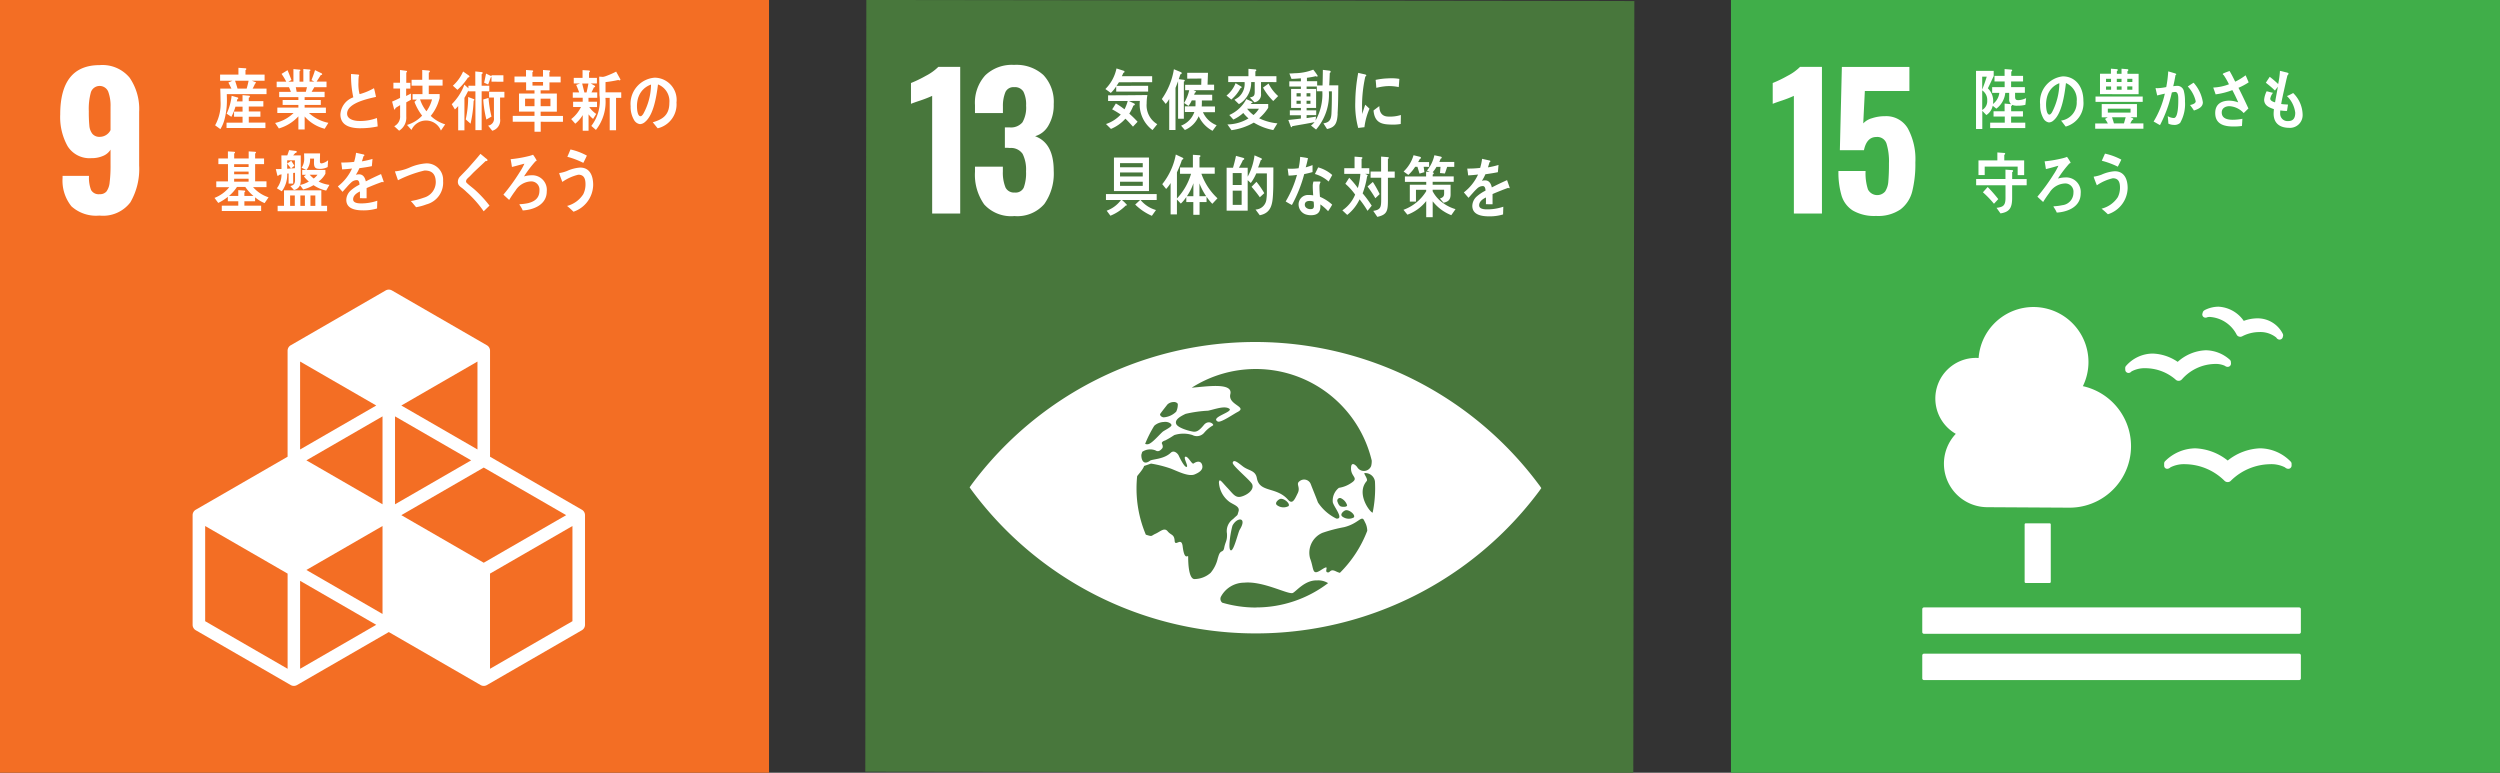 <svg xmlns="http://www.w3.org/2000/svg" width="220" height="67.999"><rect width="100%" height="100%" fill="#333333" stroke="none"/><g data-name="Group 43887"><path data-name="Rectangle 7445" fill="#f36e24" d="M0 0h67.675v67.999H0z"/><path data-name="Path 345949" d="M6.279 18.147a3.6 3.6 0 01-.773-2.477v-.192h2.326a2.993 2.993 0 00.183 1.242.759.759 0 00.756.368.734.734 0 00.6-.241 1.609 1.609 0 00.277-.788 11.819 11.819 0 00.08-1.585v-1.306a1.387 1.387 0 01-.653.55 2.506 2.506 0 01-1.035.2 2.276 2.276 0 01-2.088-1.05 5.244 5.244 0 01-.653-2.788q0-4.35 3.473-4.35a3.108 3.108 0 012.629 1.1 4.863 4.863 0 01.844 3.027v4.7a5.829 5.829 0 01-.773 3.249 3.014 3.014 0 01-2.717 1.164 3.236 3.236 0 01-2.476-.82m3.449-6.7V9.395a3.541 3.541 0 00-.208-1.339.816.816 0 00-1.514.039 5.473 5.473 0 00-.191 1.7 12.526 12.526 0 00.048 1.267 1.355 1.355 0 00.262.709.8.8 0 00.662.271 1.059 1.059 0 00.939-.589" fill="#fff"/><path data-name="Path 345950" d="M51.204 44.856l-8.081-4.664v-9.331a.548.548 0 00-.277-.477l-8.354-4.824a.555.555 0 00-.553 0l-8.355 4.824a.55.55 0 00-.276.477v9.331l-8.081 4.664a.551.551 0 00-.277.477v9.651a.551.551 0 00.277.477l8.357 4.825a.556.556 0 00.55 0l8.081-4.665 8.081 4.665a.561.561 0 00.276.073.551.551 0 00.274-.073l8.358-4.825a.551.551 0 00.277-.477v-9.651a.551.551 0 00-.277-.477m-17.542 9.173l-6.7-3.872 6.7-3.868zm7.8-13.519l-6.7 3.868V36.64zm-7.8 3.868l-6.7-3.868 6.7-3.87zm1.655.956l7.252-4.188 7.255 4.187-7.255 4.188zm6.7-5.781l-6.7-3.868 6.7-3.87zm-8.908-3.868l-6.7 3.87v-7.74zm-7.8 23.168l-7.255-4.188v-8.376l7.255 4.188zm1.1 0v-7.74l6.7 3.87zm23.966-4.188l-7.255 4.188v-8.376l7.255-4.188z" fill="#fff"/><path data-name="Path 345951" d="M19.959 8.281c0 .153.009.3.009.453a6.593 6.593 0 01-.223 1.818 2.941 2.941 0 01-.353.811l-.462-.335a3.9 3.9 0 00.477-2.153c0-.358-.01-.723-.024-1.08h.982c-.089-.176-.173-.358-.268-.529l.364-.164h-1.093v-.535h1.614v-.6l.6.041c.044 0 .094 0 .094.07a.112.112 0 01-.074.089v.4h1.683v.535h-1.132l.323.123a.067.067 0 01.05.059c0 .035-.041.052-.065.058-.076.155-.144.306-.229.453h1.223v.486zm-.024 2.984v-.469h1.411v-.521h-.75v-.453h.75v-.435h-.627a4.36 4.36 0 01-.362.892l-.412-.276a4.9 4.9 0 00.438-1.573l.526.149a.065.065 0 01.059.064c0 .047-.039.065-.073.07l-.061.211h.508v-.552l.6.052c.032 0 .05.042.05.073 0 .057-.065.092-.1.1v.3h1.283v.48h-1.283v.433h1.024v.465h-1.024v.511h1.465v.482zm.749-4.162c.071.194.174.535.229.733a.2.2 0 01-.253-.041h1.048c.065-.229.124-.459.168-.693z" fill="#fff"/><path data-name="Path 345952" d="M28.574 11.331a3.491 3.491 0 01-1.764-1.08v1.144h-.552v-1.156a3.75 3.75 0 01-1.718 1.065l-.329-.483a3.409 3.409 0 001.624-.876h-1.43v-.477h1.853v-.232h-1.386V8.8h1.386v-.253h-1.689v-.465h1.029c-.053-.133-.1-.273-.168-.406h-1.083v-.488h.844a5.063 5.063 0 00-.417-.685l.53-.326c.121.285.235.574.344.865l-.279.145h.452V6.078l.556.052a.053.053 0 01.056.059c0 .041-.045.074-.074.086v.912h.336V6.072l.567.047a.061.061 0 01.056.064c0 .041-.052.07-.076.08v.918h.417l-.248-.133c.109-.289.224-.576.309-.877l.567.274a.1.1 0 01.064.085c0 .065-.085.071-.12.071-.123.2-.247.389-.371.58h.874v.494H27.66c-.079.139-.158.273-.238.406h1.143v.465h-1.758v.253h1.424v.436h-1.424v.232h1.871v.477h-1.49a3.562 3.562 0 001.709.864zM26.03 7.675l.076.406h.808c.035-.133.065-.273.1-.406z" fill="#fff"/><path data-name="Path 345953" d="M31.764 11.287c-.7 0-1.808-.111-1.808-1.221a1.692 1.692 0 011.135-1.5 9.047 9.047 0 01-.2-2.055l.444.035a2.173 2.173 0 01.218.024c.024 0 .053.017.053.052a.117.117 0 01-.033.064 3.947 3.947 0 00-.029.533 3.563 3.563 0 00.091 1.039.067.067 0 00.046.018 5.365 5.365 0 001.229-.517c.073.25.121.511.179.767-.608.144-2.544.517-2.544 1.473 0 .541.721.646 1.058.646a4.155 4.155 0 001.565-.261c.029.242.053.491.068.742a7.066 7.066 0 01-1.476.158" fill="#fff"/><path data-name="Path 345954" d="M35.752 9.005v1.247a1.344 1.344 0 01-.63 1.25l-.429-.394a.956.956 0 00.517-.93v-.929c-.138.094-.282.168-.415.268 0 .045-.023.121-.073.121-.029 0-.039-.029-.05-.058l-.167-.639c.236-.1.474-.209.7-.324v-.824h-.586v-.511h.582V6.159l.567.076a.061.061 0 01.054.052.148.148 0 01-.07.1v.9h.359v.511h-.37v.65l.42-.215v.547c-.138.08-.276.148-.414.23m3.052 2.48a1.407 1.407 0 00-2.589-.055l-.393-.441a2.968 2.968 0 001.33-.818 4.633 4.633 0 01-.674-1.212l.215-.2h-.38v-.483h.87v-.742h-.958v-.518h.937v-.862l.592.052a.078.078 0 01.077.088c0 .047-.064.082-.092.092v.621h1.214v.523h-1.217v.742h.958v.35c0 .017-.064.215-.074.248a3.792 3.792 0 01-.711 1.323 3.185 3.185 0 001.271.744zm-1.833-2.741a3.369 3.369 0 00.562 1.044 3.181 3.181 0 00.491-1.044z" fill="#fff"/><path data-name="Path 345955" d="M42.385 8.031v3.423h-.548V8.036h-.617v-.074c-.114.22-.221.441-.35.648v2.862h-.55V9.33a2.669 2.669 0 01-.289.3l-.277-.458a4.754 4.754 0 001.111-1.724l.355.32v-.221h.606V6.286l.567.059c.033.006.083.017.083.068a.126.126 0 01-.092.112v1.021h.674v.49zm-1.2-1.214a5.244 5.244 0 01-.932 1.089l-.4-.365a3.628 3.628 0 00.9-1.249l.509.355a.1.1 0 01.05.076c0 .076-.085.1-.133.094m.5 2.047a11.041 11.041 0 01-.271 2.021l-.423-.377a8.88 8.88 0 00.212-1.973l.511.191a.063.063 0 01.036.058c0 .035-.044.071-.065.08m1.123 1.655a9.72 9.72 0 01-.276-1.764l.465-.139a9.665 9.665 0 00.261 1.642zm.45-3.332v-.429a.06.06 0 01-.064.047c-.074.208-.148.423-.23.632l-.358-.162c.07-.267.114-.535.174-.8l.462.227.015.023v-.1h1.048v.568zm.755 1.394v1.859a.949.949 0 01-.689 1.067l-.365-.453a.6.6 0 00.514-.679V8.581h-.426v-.5h1.346v.5z" fill="#fff"/><path data-name="Path 345956" d="M47.583 10.715v.877h-.547v-.877h-1.915v-.518h1.915v-.374h-1.364V8.229h1.364v-.282h-.738v-.7h-1.023v-.512h1.014v-.577l.573.042c.024 0 .064.023.064.056s-.05.077-.074.1v.383h.932v-.581l.571.042c.026 0 .065.023.065.056s-.05.077-.074.1v.383h.99v.512h-.983v.7h-.777v.282h1.427v1.594h-1.427v.374h1.965v.518zm-.547-2.035h-.829v.665h.829zm.752-1.462h-.93v.317h.93zm.65 1.462h-.862v.665h.862z" fill="#fff"/><path data-name="Path 345957" d="M51.786 8.606v.349h.752v.464h-.686a2.36 2.36 0 00.615.606l-.274.436a2.157 2.157 0 01-.4-.4v1.441h-.514v-1.374a2.883 2.883 0 01-.656.758l-.358-.406a2.978 2.978 0 00.862-1.064h-.693v-.464h.844v-.349h-.873v-.47h.561a7.108 7.108 0 00-.264-.658l.344-.13h-.556v-.494h.774v-.682l.571.035a.075.075 0 01.076.07.106.106 0 01-.076.1v.477h.693v.494h-.542l.339.194a.082.082 0 01.047.064c0 .067-.07.085-.108.085-.067.152-.142.3-.218.446h.511v.47zm-.556-1.258c.052.218.182.708.226.93-.1.05-.259-.183-.353-.142h.514c.061-.258.118-.523.165-.788zm2.982 1.265v2.852h-.558V8.613h-.376a3.994 3.994 0 01-.836 2.82l-.406-.352a3.621 3.621 0 00.717-2.711c0-.541-.018-1.088-.023-1.627l.33.023a1.56 1.56 0 00.326-.094 7.314 7.314 0 00.835-.37l.377.682a.083.083 0 01-.085.088.134.134 0 01-.094-.036 10.265 10.265 0 01-1.133.188v.9h1.383v.488z" fill="#fff"/><path data-name="Path 345958" d="M57.874 11.29c-.148-.174-.283-.359-.433-.527.761-.229 1.462-.561 1.462-1.7a1.58 1.58 0 00-1-1.633c-.129 1.039-.385 2.691-1.139 3.3a.7.7 0 01-.445.193.708.708 0 01-.515-.349 2.268 2.268 0 01-.308-1.23 2.3 2.3 0 012.12-2.509 1.953 1.953 0 011.915 2.185 2.158 2.158 0 01-1.652 2.27m-1.693-2.768a2.5 2.5 0 00-.133.823c0 .247.042.883.312.883.1 0 .177-.115.235-.192a5.476 5.476 0 00.691-2.594 1.783 1.783 0 00-1.1 1.08" fill="#fff"/><path data-name="Path 345959" d="M23.284 17.875a3.222 3.222 0 01-.835-.512v.35h-.943v.383h1.474v.47h-3.463v-.47h1.452v-.383h-.92v-.39a4.01 4.01 0 01-.844.533l-.329-.441a3.153 3.153 0 001.3-.941h-1.144v-.511h1.029v-1.519h-.844v-.5h.839v-.621l.567.035a.058.058 0 01.059.064c0 .041-.044.074-.074.086v.436h1.276v-.621l.577.035a.062.062 0 01.064.064c0 .041-.045.074-.074.086v.436h.786v.5h-.786v1.515h1v.511h-1.179a3.088 3.088 0 001.362.894zm-1.7-1.427h-.73a3.584 3.584 0 01-.7.794h.814v-.511l.546.041a.062.062 0 01.065.059.109.109 0 01-.074.093v.318h.8a3.648 3.648 0 01-.72-.794m.292-2h-1.273v.25h1.273zm0 .65h-1.273v.24h1.273zm0 .633h-1.273v.255h1.273z" fill="#fff"/><path data-name="Path 345960" d="M28.703 16.771a3.123 3.123 0 01-1.112-.477 3.332 3.332 0 01-.914.379l-.277-.383a.7.7 0 01-.533.43l-.317-.344c.279-.082.412-.168.412-.533v-.639l-.164.015v.941h-.4v-.893l-.124.011a2.415 2.415 0 01-.477 1.556l-.432-.267a2 2 0 00.408-1.226c-.08.017-.159.042-.239.058-.009.042-.039.082-.077.082s-.052-.046-.061-.082l-.124-.52c.164 0 .332 0 .5-.012 0-.4-.01-.8-.01-1.191h.517c.061-.151.111-.306.159-.464l.615.074a.076.076 0 01.061.07c0 .077-.085.1-.133.111-.061.07-.12.139-.185.209h.671v2.071a1.712 1.712 0 01-.059.529 2.613 2.613 0 00.77-.3 3.165 3.165 0 01-.438-.451 2.352 2.352 0 01.2-.144h-.347v-.426h.358l-.412-.191a1.384 1.384 0 00.229-.859c0-.133-.006-.273-.01-.406h1.406c0 .227-.011.453-.011.68 0 .144.03.2.159.2a1.2 1.2 0 00.562-.28l-.039.6a1.424 1.424 0 01-.627.162c-.373 0-.577-.041-.577-.517 0-.129.006-.262.006-.389h-.352a1.43 1.43 0 01-.314 1h1.665v.332a2.108 2.108 0 01-.6.689 2.791 2.791 0 00.955.292zm-4.271 1.812v-.471h.561v-1.365h3.284v1.365h.506v.471zm1.52-4.472h-.68v.279c.12-.08.238-.162.358-.238.094.139.183.285.274.429l-.285.244.333-.023zm-.68.291v.447l.329-.024a4.552 4.552 0 00-.329-.423m.671 2.8h-.412v.917h.412zm.888 0h-.4v.917h.4zm.423-1.823a2.89 2.89 0 00.353.33 1.555 1.555 0 00.332-.33zm.494 1.823h-.429v.917h.429z" fill="#fff"/><path data-name="Path 345961" d="M33.711 16.034a.153.153 0 01-.076-.029 19.84 19.84 0 00-1.374.545v.9l-.586-.008v-.592c-.4.188-.6.423-.6.691 0 .235.23.358.682.358a4.286 4.286 0 001.445-.236l-.021.682a4.1 4.1 0 01-1.246.167c-.974 0-1.461-.308-1.461-.927a1.148 1.148 0 01.408-.836 3.635 3.635 0 01.755-.5c-.009-.261-.091-.4-.233-.4a.724.724 0 00-.511.221 4.382 4.382 0 00-.382.4c-.185.2-.3.341-.37.412-.088-.108-.227-.262-.411-.479a4.169 4.169 0 001.25-1.573c-.264.035-.556.058-.874.077a8.382 8.382 0 00-.079-.606 8.838 8.838 0 001.136-.056 5.017 5.017 0 00.171-.8l.67.15a.073.073 0 01.061.071c0 .035-.026.064-.082.086-.024.1-.07.25-.133.447a7.7 7.7 0 00.93-.214l-.056.636c-.271.059-.639.118-1.1.18a3.637 3.637 0 01-.309.58.994.994 0 01.285-.039c.3 0 .5.2.591.62.4-.209.849-.423 1.341-.644l.229.651c0 .047-.02.068-.061.068" fill="#fff"/><path data-name="Path 345962" d="M37.504 17.995a4.435 4.435 0 01-.891.239c-.153-.182-.3-.374-.461-.539a6.682 6.682 0 001.146-.3 1.426 1.426 0 001.05-1.389c-.017-.765-.412-1.009-.994-1a10.532 10.532 0 00-2.332.856c-.026-.079-.256-.726-.256-.753 0-.056.071-.036.1-.039a4.243 4.243 0 001.194-.332 4.33 4.33 0 011.452-.361 1.444 1.444 0 011.48 1.549 1.973 1.973 0 01-1.492 2.068" fill="#fff"/><path data-name="Path 345963" d="M42.564 18.595a9.577 9.577 0 00-1.494-1.688 5 5 0 00-.433-.379 1.232 1.232 0 01-.25-.22.508.508 0 01-.094-.314.664.664 0 01.229-.493c.241-.256.486-.494.721-.756.347-.4.7-.789 1.038-1.208.144.123.289.238.432.361a1.037 1.037 0 01.165.138.077.077 0 01.024.055c0 .079-.111.092-.165.079-.327.314-.664.623-1 .941-.141.135-.27.28-.406.414-.065.064-.139.121-.2.191a.379.379 0 00-.12.232.221.221 0 00.089.174c.209.2.442.365.656.551a10.1 10.1 0 011.321 1.423c-.174.161-.344.336-.517.5" fill="#fff"/><path data-name="Path 345964" d="M46.004 18.526a2.5 2.5 0 00-.268-.474.124.124 0 01-.024-.055c0-.017.024-.021.035-.029a4.415 4.415 0 00.733-.092c.518-.135.991-.4.991-1.108a.725.725 0 00-.815-.8 1.68 1.68 0 00-1.3.814c-.2.261-.377.532-.55.812a36.027 36.027 0 01-.506-.464 16.852 16.852 0 001.42-1.958 5.206 5.206 0 00.429-.767c-.13.029-.259.07-.389.1-.232.065-.473.133-.709.186a18.668 18.668 0 00-.115-.682 10.833 10.833 0 001.629-.282 2.471 2.471 0 00.344-.111 4.14 4.14 0 01.312.492c0 .058-.059.076-.094.082a10.233 10.233 0 00-1.014 1.335 2.388 2.388 0 01.646-.1 1.281 1.281 0 011.356 1.411c0 1.236-1.253 1.636-2.106 1.683" fill="#fff"/><path data-name="Path 345965" d="M50.461 18.624c-.183-.173-.367-.352-.561-.5a2.411 2.411 0 001.43-1.038 1.949 1.949 0 00.194-.876c0-.532-.168-.836-.63-.836a4.09 4.09 0 00-1.408.636c-.033-.088-.271-.7-.271-.758 0-.041.049-.033.068-.033a3.231 3.231 0 00.617-.173 3.33 3.33 0 011.156-.3c.8 0 1.143.644 1.143 1.532a2.537 2.537 0 01-1.738 2.355m.87-4.3a7.059 7.059 0 00-1.406-.535c.1-.215.183-.43.279-.646a5.446 5.446 0 011.44.543c-.1.214-.2.43-.312.638" fill="#fff"/><path data-name="Rectangle 7446" fill="#48773c" d="M76.146 67.907L76.238 0l67.584.092L143.73 68z"/><path data-name="Path 345966" d="M82.03 8.437a10.707 10.707 0 01-1.02.4c-.447.147-.727.25-.844.3V7.305a10.84 10.84 0 001.314-.636 4.381 4.381 0 001.091-.782h1.927v12.905H82.03z" fill="#fff"/><path data-name="Path 345967" d="M86.611 17.993a4.522 4.522 0 01-.812-2.882v-.447h2.453v.43a3.437 3.437 0 00.238 1.417.834.834 0 00.812.432.782.782 0 00.789-.438 3.7 3.7 0 00.2-1.427 3.068 3.068 0 00-.3-1.536 1.226 1.226 0 00-1.115-.518 3.059 3.059 0 00-.447-.015v-1.8h.4a1.319 1.319 0 001.147-.444 2.59 2.59 0 00.32-1.467 2.523 2.523 0 00-.232-1.227.867.867 0 00-.821-.4.771.771 0 00-.765.43 3.214 3.214 0 00-.221 1.274v.573h-2.459v-.7a3.585 3.585 0 01.9-2.614 3.384 3.384 0 012.54-.923 3.532 3.532 0 012.582.891 3.438 3.438 0 01.908 2.565 3.521 3.521 0 01-.462 1.871 1.973 1.973 0 01-1.179.949q1.641.6 1.641 3.043a4.644 4.644 0 01-.829 2.924 3.132 3.132 0 01-2.627 1.059 3.2 3.2 0 01-2.661-1.021" fill="#fff"/><path data-name="Path 345968" d="M135.438 42.672a31.1 31.1 0 00-49.912-.068c-.076.108-.141.2-.2.28.055.08.118.173.2.282a31.1 31.1 0 0049.91.068l.2-.282a10.163 10.163 0 00-.194-.28m-33.347-6.245c.136-.2.588-.767.642-.839a.808.808 0 01.509-.208c.159-.03.373.061.4.18a1.418 1.418 0 01-.141.667 1.739 1.739 0 01-1.114.5c-.245-.038-.341-.227-.294-.3m-.541 1.07c.024-.029.047-.052.056-.064a1.389 1.389 0 01.826-.3c.262-.046.611.086.652.262s-.655.488-.782.606c-.364.333-.932 1.012-1.262 1.085a.393.393 0 01-.273-.029 10.339 10.339 0 01.783-1.559m5.621 11.572a3 3 0 01-.645 1.342 2.185 2.185 0 01-1.432.546c-.477-.036-.542-1.311-.541-1.965 0-.227-.321.444-.485-.92-.108-.873-.668.091-.706-.491s-.32-.465-.615-.83-.656.036-1.067.218-.239.277-.818.092a.216.216 0 01-.036-.014 10.441 10.441 0 01-.818-4.085c0-.355.02-.7.053-1.047a.611.611 0 01.065-.1c.555-.655.542-.809.542-.809l.615-.211a10.092 10.092 0 011.717.432c.609.229 1.567.745 2.124.52.4-.167.717-.385.68-.721-.044-.42-.376-.521-.777-.238-.148.1-.462-.635-.709-.6s.3.868.094.9-.632-.867-.7-1.014-.4-.508-.691-.232c-.618.586-1.624.55-1.826.7-.615.458-.777-.153-.762-.526.026-.085.05-.17.077-.255a1.253 1.253 0 011.167-.127c.273.18.468-.046.573-.158s.071-.28 0-.426.136-.251.277-.289a7.355 7.355 0 00.8-.473 2.63 2.63 0 011.594-.008.843.843 0 001.049-.209 2.8 2.8 0 01.759-.632c.153-.071-.373-.564-.806-.029s-.655.582-.859.58-1.415-.3-1.564-.686.38-.668.827-.885a11.033 11.033 0 011.983-.279c.636-.138 1.449-.456 1.858-.177s-1.711.755-1.015 1.13c.249.138 1.368-.642 1.752-.841.9-.464-.874-.62-.642-1.565.262-1.07-2.179-.659-3.4-.57a10.489 10.489 0 0115.843 6.409 1.667 1.667 0 01-.052.485.686.686 0 01-1.229.092c-.106-.153-.555-.579-.541.147s.706.8.033 1.24a2.6 2.6 0 01-1.1.439 1.424 1.424 0 00-.538 1.259c.074.4 1.029 1.494.32 1.449a4.1 4.1 0 01-1.624-1.421c-.218-.579-.456-1.147-.624-1.586a.626.626 0 00-.988-.291c-.374.256.1.511-.167 1.056s-.461 1.033-.853.582c-1.023-1.174-2.512-.6-2.744-1.9-.124-.708-.733-.641-1.242-1.042s-.8-.615-.883-.327c-.077.253 1.6 1.586 1.721 1.927.177.508-.5.953-1 1.073s-.715-.28-1.2-.789-.7-.873-.736-.474a2.3 2.3 0 00.961 1.744c.423.27.9.392.762.827s0 .191-.479.659a1.282 1.282 0 00-.535 1.279c.032.655-.138.692-.241 1.236s-.338.073-.545.873m11.261-4.168c.353-.029.882.461.674.647a.937.937 0 01-1-.089c-.264-.206.168-.547.326-.558m-.445-.324c-.112-.042-.214-.15-.3-.408a.235.235 0 01.341-.3 1.011 1.011 0 01.5.6c0 .173-.424.151-.539.106m-4.63-.024a.952.952 0 01-1-.091c-.262-.206.17-.547.326-.559.355-.03.883.464.677.65m-4.288 2.077c-.144.236-.541 2-.806 1.794s.109-2.047.186-2.187c.417-.758 1.312-.72.62.392m1.418 6.841a10.558 10.558 0 01-2.949-.426.434.434 0 01-.126-.514 2.329 2.329 0 012.055-1.249c1.7-.164 3.937 1.109 4.293.9s1.077-1.138 2.132-1.1a1.639 1.639 0 01.958.241 10.451 10.451 0 01-6.363 2.14m7.4-3.044a1.878 1.878 0 01-.329-.123c-.573-.292-.5.173-.786.071s.318-.759-.527-.208-.617-.085-.982-1.02a1.906 1.906 0 011.089-2.241 13.258 13.258 0 011.906-.5c1.261-.312 1.527-1.059 1.756-.606.042.086.085.168.121.244a1.6 1.6 0 01.161.683 10.494 10.494 0 01-2.409 3.7m2.882-5.294c-.283-.077-1.458-1.708-.526-2.777.156-.176-.311-.7-.183-.706a.855.855 0 01.914.735c.011.2.017.4.017.608a10.5 10.5 0 01-.221 2.141" fill="#fff"/><path data-name="Path 345969" d="M98.469 7.238c-.068.1-.138.214-.214.318l2.781-.006v.512h-2.809v-.465a2.793 2.793 0 01-.477.58l-.476-.342a3.612 3.612 0 00.977-1.812l.62.2c.047.017.086.033.086.1 0 .05-.071.082-.1.092-.041.1-.089.2-.135.289h2.668v.53zm2.952 4.208a2.816 2.816 0 01-1.114-2.565l-.967.006.441.208c.03.012.085.041.085.088 0 .07-.085.1-.129.109a4.04 4.04 0 01-.359.709 9.255 9.255 0 01.73.714l-.406.43c-.22-.238-.429-.482-.667-.7a3.516 3.516 0 01-1.271.9l-.437-.431a3.12 3.12 0 001.3-.835c-.249-.164-.5-.32-.761-.459.12-.164.224-.343.329-.517a6.405 6.405 0 01.76.517 3.355 3.355 0 00.283-.732h-1.726v-.5c1.155 0 2.306-.01 3.459-.024a4.161 4.161 0 00-.065.738 1.928 1.928 0 00.933 1.827z" fill="#fff"/><path data-name="Path 345970" d="M104.179 7.179v3.268h-.508v-3.3c-.076.2-.145.394-.227.586v3.705h-.553V8.709a2.314 2.314 0 01-.308.436l-.342-.43a6.269 6.269 0 001.062-2.623l.617.255a.107.107 0 01.07.1.092.092 0 01-.109.082l-.15.435.473.064a.065.065 0 01.055.064.1.1 0 01-.079.088m2.523 4.332a2.768 2.768 0 01-1.218-1.285 2.276 2.276 0 01-1.217 1.214l-.332-.383a1.993 1.993 0 001.167-1.2h-.835v-.5h.93c.009-.129.009-.264.009-.389v-.131h-.333a2.2 2.2 0 01-.288.482l-.388-.255a3.69 3.69 0 00.453-1.127h-.358v-.477h1.415l.015-.55-1.247.011v-.515h1.827c-.011.347-.027.7-.039 1.044h.577v.487h-1.812l.194.092a.042.042 0 01.03.036c0 .053-.055.07-.089.07l-.085.2h1.594v.506h-.908c0 .174 0 .355-.015.529h1.167v.5h-1.058a2.173 2.173 0 001.206 1.15z" fill="#fff"/><path data-name="Path 345971" d="M109.165 7.749a3.344 3.344 0 01-.811 1.011l-.423-.349a2.62 2.62 0 00.8-1.093l.5.3c.014.011.035.029.035.052 0 .047-.061.1-.094.082m2.876 3.693a5.117 5.117 0 01-1.714-.656 5.4 5.4 0 01-1.964.667l-.356-.506a3.659 3.659 0 001.853-.532 3.182 3.182 0 01-.458-.477 3.383 3.383 0 01-.873.58l-.359-.4a3.068 3.068 0 001.5-1.4l.5.224c.02.014.05.032.05.065s-.055.058-.085.058l-.074.083h1.535v.336a4 4 0 01-.8.921 4.683 4.683 0 001.608.447zm-1.079-4.221v1.021a.678.678 0 01-.58.756l-.4-.418c.291-.082.426-.1.426-.494v-.865h-.312a2.219 2.219 0 01-.632 1.6 1.738 1.738 0 01-.447.338l-.394-.383a2.733 2.733 0 00.394-.255 1.552 1.552 0 00.5-1.3h-1.441v-.521h1.78v-.646l.615.052a.076.076 0 01.079.071c0 .052-.052.086-.085.1v.424h1.853v.521zm-1.223 2.346a2.841 2.841 0 00.562.552 2.2 2.2 0 00.476-.552zm2.3-.679a5.091 5.091 0 01-.9-1.183l.488-.355a3.6 3.6 0 00.844 1.1z" fill="#fff"/><path data-name="Path 345972" d="M117.717 10.001c-.05.82-.2 1.2-.938 1.353l-.318-.5c.48-.073.674-.271.706-.852.033-.65.038-1.312.038-1.962h-.264a4.674 4.674 0 01-1.127 3.362l-.447-.356a1.646 1.646 0 00.312-.3c-.65.139-1.311.238-1.965.359-.006.042-.03.088-.07.088s-.045-.03-.055-.052l-.218-.58c.365-.047.74-.076 1.108-.129v-.289h-.974v-.435h.974v-.209h-.862V7.826h.862v-.209h-1.02v-.458h1.02v-.267c-.28.021-.553.046-.829.05l-.185-.474c.158 0 .312-.012.471-.024a4.643 4.643 0 001.629-.314 4.355 4.355 0 01.392.541.066.066 0 01-.068.07.19.19 0 01-.1-.036 7.158 7.158 0 01-.779.14v.3h.9v.373h.474c.017-.459.021-.911.027-1.37l.58.068c.041.008.109.03.109.094a.15.15 0 01-.079.115c-.015.362-.026.727-.05 1.086h.8c-.009.83-.009 1.661-.064 2.485m-3.243-1.794h-.367v.289h.367zm0 .662h-.371v.273h.371zm.85-.662h-.338v.289h.338zm.006.662h-.344v.273h.344zm.561-.83v-.418h-.9v.209h.835v1.673h-.835v.209h.845v.424h-.845v.261c.279-.042.552-.082.83-.129l-.044.347a4.757 4.757 0 00.6-2.576z" fill="#fff"/><path data-name="Path 345973" d="M100.374 17.6a2.689 2.689 0 001.352.882l-.362.511a4.828 4.828 0 01-1.467-.992l.433-.4h-1.6a3.407 3.407 0 01.441.429c0 .053-.076.065-.108.059a4 4 0 01-1.347.894l-.329-.442a2.711 2.711 0 001.259-.939h-1.322v-.523h4.465v.523zm-2.346-3.738h3.081v2.953h-3.081zm2.534.492h-2v.365h2zm0 .824h-2v.349h2zm0 .812h-2v.367h2z" fill="#fff"/><path data-name="Path 345974" d="M106.685 17.936a4.13 4.13 0 01-.508-.627v.471h-.615v1.12h-.55v-1.12h-.618v-.444a2.914 2.914 0 01-.482.58l-.342-.359v1.312h-.556v-2.763a2.844 2.844 0 01-.394.524l-.341-.424a5.9 5.9 0 001.193-2.608l.611.289a.089.089 0 01.05.076c0 .058-.074.088-.115.088a9.4 9.4 0 01-.447 1.114v2.3a5.339 5.339 0 001.242-2.173h-.971v-.556h1.133v-1.114l.585.039a.077.077 0 01.08.071.114.114 0 01-.085.1v.906h1.342v.552h-1.175a5.384 5.384 0 001.417 2.159zm-2.239-.668h.57l.006-1.144a4.556 4.556 0 01-.576 1.144m1.106-1.149v1.149h.592a5.577 5.577 0 01-.6-1.149" fill="#fff"/><path data-name="Path 345975" d="M112.051 15.998c0 .249 0 .5-.011.742-.039 1.085-.083 1.99-1.182 2.2l-.371-.5a1 1 0 00.959-.918 4.718 4.718 0 00.039-.568V15.26h-.933a4.128 4.128 0 01-.482.843l-.274-.25v2.687h-1.853v-3.78h.562c.1-.341.188-.691.262-1.044l.643.179c.035.01.085.035.085.088s-.08.092-.115.1a8.09 8.09 0 01-.353.68h.77v.785a5.311 5.311 0 00.6-1.877l.58.251a.1.1 0 01.07.086c0 .052-.059.07-.092.07-.08.221-.151.447-.245.656h1.347zm-2.786-.767h-.786v1.05h.786zm0 1.55h-.786v1.246h.786zm1.6.579a10.431 10.431 0 00-.729-.921l.432-.441a7.614 7.614 0 01.689 1z" fill="#fff"/><path data-name="Path 345976" d="M115.497 15.144a8.228 8.228 0 01-.726.176 12.036 12.036 0 01-1.083 2.72 6.704 6.704 0 01-.547-.312 9.441 9.441 0 00.994-2.34 4.794 4.794 0 01-.739.064c-.026-.2-.055-.406-.08-.615a1.822 1.822 0 00.274.014 4.809 4.809 0 00.689-.047 6.2 6.2 0 00.135-1c.233.035.461.062.689.117-.058.265-.117.538-.2.806a5.626 5.626 0 00.6-.2v.62m1.371 3.44a4.439 4.439 0 00-.68-.6v.191c0 .6-.38.761-.829.761a1.474 1.474 0 01-.471-.074.928.928 0 01-.617-.826.829.829 0 01.874-.88 2.308 2.308 0 01.408.033c-.015-.273-.036-.546-.036-.817a1.2 1.2 0 01.062-.4h.445c.032 0 .174-.02.174.05a.029.029 0 01-.006.023.726.726 0 00-.088.353c0 .307.02.612.046.918a3.721 3.721 0 011.077.691 6.488 6.488 0 01-.362.576m-1.267-.839a.882.882 0 00-.358-.064c-.189 0-.423.059-.423.332s.288.391.482.391.32-.041.32-.292c0-.12-.012-.244-.021-.367m1.315-1.771a3.056 3.056 0 00-1.206-.664l.288-.583a3.107 3.107 0 011.236.67z" fill="#fff"/><path data-name="Path 345977" d="M120.343 18.553a8.88 8.88 0 00-.7-1.011 3.81 3.81 0 01-1.086 1.37l-.429-.4a3.1 3.1 0 001.124-1.388 5.279 5.279 0 00-.861-.95l.338-.529a7.189 7.189 0 01.761.906 6.154 6.154 0 00.223-1.25h-1.42v-.5h.908v-1.017l.618.048a.072.072 0 01.076.068c0 .047-.047.076-.076.088v.812h.679v.5h-.371c.048.024.232.082.232.156a.063.063 0 01-.055.059 7.16 7.16 0 01-.392 1.5 9.742 9.742 0 01.8 1.086zm.688-1.109a11 11 0 00-.688-1.032l.468-.4a9.244 9.244 0 01.6 1.07zm1.106-1.8v2.008c0 .94-.1 1.247-.933 1.433l-.359-.527c.677-.1.7-.342.7-1.074v-1.845h-.933v-.546h.924v-1.314l.6.048c.03 0 .08.027.08.068s-.05.076-.08.088v1.109h.6v.546z" fill="#fff"/><path data-name="Path 345978" d="M127.713 18.936a3.885 3.885 0 01-1.636-1.22v1.4h-.57v-1.423a3.744 3.744 0 01-1.655 1.2l-.347-.429a3.9 3.9 0 002-1.636v-.127h-.9v1.039h-.541v-1.483h1.445v-.255h-1.877v-.476h1.864v-.424l.318.035-.241-.133a3.1 3.1 0 00.652-1.342l.521.111c.05.012.126.024.126.1 0 .053-.067.086-.1.1a4.113 4.113 0 01-.114.28h1.317v.433h-.626c-.064.192-.124.391-.2.582l-.43-.041.046-.541h-.355a2.657 2.657 0 01-.336.471c.041.012.094.042.094.1s-.059.086-.091.106v.162h1.85v.476h-1.853v.255h1.579v.849c0 .5-.233.644-.615.736l-.324-.371c.433-.146.368-.312.368-.771h-1.008v.133a2.879 2.879 0 00.833.973 3.559 3.559 0 001.179.6zm-2.43-4.256c.021.158.046.314.065.471-.144.041-.285.086-.427.127-.07-.2-.123-.4-.188-.6h-.2a3.381 3.381 0 01-.6.715l-.415-.3a3.2 3.2 0 00.873-1.433l.571.139c.036.012.08.033.08.088s-.065.1-.108.117a4.171 4.171 0 01-.135.255h.962v.423z" fill="#fff"/><path data-name="Path 345979" d="M132.797 16.561a.134.134 0 01-.076-.03c-.356.124-1.047.4-1.376.546v.9l-.586-.006c.006-.082.006-.17.006-.267v-.326c-.4.186-.6.423-.6.691 0 .233.227.355.679.355a4.4 4.4 0 001.447-.232l-.021.679a4.059 4.059 0 01-1.246.167c-.974 0-1.461-.306-1.461-.927a1.148 1.148 0 01.408-.836 3.533 3.533 0 01.756-.5c-.012-.262-.091-.4-.236-.4a.726.726 0 00-.509.22 4.745 4.745 0 00-.383.4c-.183.2-.3.342-.37.412-.088-.1-.227-.261-.411-.476a4.183 4.183 0 001.252-1.573 11.85 11.85 0 01-.874.076 8.23 8.23 0 00-.079-.6 8.244 8.244 0 001.136-.059 4.867 4.867 0 00.171-.8l.67.152c.039.012.059.033.059.07s-.026.065-.08.086c-.023.1-.07.25-.133.447a7.629 7.629 0 00.929-.214l-.055.636c-.273.059-.641.118-1.1.183a3.544 3.544 0 01-.308.577 1.05 1.05 0 01.283-.039c.3 0 .5.2.591.62.4-.208.85-.423 1.342-.642l.227.65c0 .046-.02.07-.059.07" fill="#fff"/><path data-name="Path 345980" d="M120.072 11.194c-.18.02-.362.042-.549.067a7.7 7.7 0 01-.259-2.282 14.725 14.725 0 01.259-2.567l.436.1a1.413 1.413 0 01.217.055.075.075 0 01.056.079.082.082 0 01-.082.079 11.969 11.969 0 00-.291 2.665c0 .217.011.43.011.647.089-.271.176-.551.271-.824l.377.353a5.676 5.676 0 00-.447 1.627m3.194-.282a4.134 4.134 0 01-.917.05c-.718-.023-1.388-.139-1.476-1.24.168-.129.339-.261.512-.385 0 .626.292.906.761.921a3.187 3.187 0 001.132-.138c0 .264-.008.523-.012.791m-.182-3.247a3.963 3.963 0 00-1.165-.073 5.669 5.669 0 00-.8.141c-.021-.217-.035-.483-.062-.7a6.255 6.255 0 011.14-.136 4.239 4.239 0 01.948.047c-.018.241-.03.483-.056.723" fill="#fff"/><path data-name="Rectangle 7447" fill="#40ae49" d="M152.325 0H220v67.999h-67.675z"/><path data-name="Path 345981" d="M157.861 8.437a10.541 10.541 0 01-1.02.4c-.445.147-.726.25-.842.3V7.305a10.849 10.849 0 001.314-.636 4.337 4.337 0 001.089-.782h1.929v12.905h-2.47z" fill="#fff"/><path data-name="Path 345982" d="M163.053 18.529a2.364 2.364 0 01-1-1.33 7.263 7.263 0 01-.271-2.15h2.389a4.6 4.6 0 00.208 1.618.917.917 0 001.514.182 1.83 1.83 0 00.279-.868 17.3 17.3 0 00.056-1.587 5.378 5.378 0 00-.215-1.759.852.852 0 00-.885-.58q-.859 0-1.1 1.162h-2.12l.176-7.329h5.943v2.12h-3.92l-.142 2.852a1.654 1.654 0 01.765-.454 3.624 3.624 0 011.162-.182 2.2 2.2 0 011.992 1.067 5.658 5.658 0 01.668 2.994 10.031 10.031 0 01-.271 2.541 2.881 2.881 0 01-1.027 1.594 3.48 3.48 0 01-2.158.582 3.759 3.759 0 01-2.04-.471" fill="#fff"/><path data-name="Rectangle 7448" d="M178.268 46.051h2.1a.1.1 0 01.1.1v5.052a.1.1 0 01-.1.1h-2.1a.1.1 0 01-.1-.1v-5.052a.1.1 0 01.1-.1z" fill="#fff"/><path data-name="Path 345983" d="M202.323 53.453H169.31a.155.155 0 00-.151.156v2.018a.15.15 0 00.151.147h33.014a.151.151 0 00.152-.147v-2.018a.156.156 0 00-.152-.156" fill="#fff"/><path data-name="Path 345984" d="M202.323 57.525H169.31a.15.15 0 00-.151.149v2.024a.151.151 0 00.151.148h33.014a.152.152 0 00.152-.148v-2.024a.151.151 0 00-.152-.149" fill="#fff"/><path data-name="Path 345985" d="M196.039 40.527a4.887 4.887 0 00-2.856-1.074 3.814 3.814 0 00-2.65 1.127.28.28 0 00-.088.206v.179a.288.288 0 00.094.227.265.265 0 00.232.055c.02 0 .044-.011.062-.015a.453.453 0 00.165-.106 2.646 2.646 0 011.323-.276 5 5 0 013.4 1.424l.03.03a.4.4 0 00.286.12.389.389 0 00.28-.118l.026-.029a5.017 5.017 0 013.406-1.427 2.641 2.641 0 011.326.276.487.487 0 00.183.111.377.377 0 00.193.008.285.285 0 00.209-.273v-.162a.279.279 0 00-.089-.2 3.823 3.823 0 00-2.683-1.159 4.848 4.848 0 00-2.85 1.077" fill="#fff"/><path data-name="Path 345986" d="M193.992 27.309a.276.276 0 00-.146.174l-.032.109a.287.287 0 00.042.25.277.277 0 00.2.111.1.1 0 00.041 0 .332.332 0 00.161-.042.937.937 0 01.2-.021 2.867 2.867 0 012.358 1.541l.012.021a.331.331 0 00.211.168.387.387 0 00.106.017.355.355 0 00.165-.041l.023-.011a3.3 3.3 0 011.473-.364 2.243 2.243 0 011.506.482.366.366 0 00.109.123.853.853 0 00.108.052.421.421 0 00.05.008h.029a.311.311 0 00.13-.032.285.285 0 00.141-.171l.027-.1a.282.282 0 00.01-.082.276.276 0 00-.038-.141 2.481 2.481 0 00-2.24-1.346 3.52 3.52 0 00-1.188.223 2.886 2.886 0 00-2.227-1.249 2.735 2.735 0 00-1.236.314" fill="#fff"/><path data-name="Path 345987" d="M187.016 32.406l.009.148a.268.268 0 00.132.221.279.279 0 00.221.036.226.226 0 00.048-.017.346.346 0 00.142-.106 2.442 2.442 0 011.259-.285 4.073 4.073 0 012.611.986l.024.024a.382.382 0 00.255.1h.023a.371.371 0 00.259-.124l.024-.023a3.957 3.957 0 012.893-1.338 1.935 1.935 0 01.861.158.487.487 0 00.173.088.477.477 0 00.121.008.408.408 0 00.068-.017.283.283 0 00.188-.283l-.008-.13a.284.284 0 00-.1-.2 3.237 3.237 0 00-2.111-.829 3.922 3.922 0 00-2.471 1.021 4.123 4.123 0 00-2.2-.73 3.148 3.148 0 00-2.343 1.082.284.284 0 00-.076.211" fill="#fff"/><path data-name="Path 345988" d="M170.309 35.073a3.579 3.579 0 013.579-3.579c.077 0 .153.008.23.012a4.84 4.84 0 119.176 2.476 5.411 5.411 0 01-1.173 10.693c-.22 0-7.223-.042-7.223-.042a3.828 3.828 0 01-2.788-6.455 3.577 3.577 0 01-1.8-3.1" fill="#fff"/><path data-name="Path 345989" d="M181.782 11.138c-.141-.173-.268-.359-.409-.524a1.6 1.6 0 001.377-1.685 1.571 1.571 0 00-.946-1.618c-.123 1.029-.364 2.665-1.076 3.273a.639.639 0 01-.421.191.668.668 0 01-.483-.345 2.325 2.325 0 01-.291-1.22 2.25 2.25 0 012-2.49c1 0 1.806.78 1.806 2.167a2.129 2.129 0 01-1.558 2.252m-1.6-2.746a2.582 2.582 0 00-.127.817c0 .244.041.874.294.874.091 0 .168-.112.223-.191a5.636 5.636 0 00.652-2.57 1.712 1.712 0 00-1.041 1.07" fill="#fff"/><path data-name="Path 345990" d="M184.377 11.328v-.465h1.112a3.7 3.7 0 00-.242-.394c.077-.053.161-.1.238-.146h-.533V9.156h3.1v1.165h-.582l.214.086c.023.014.048.036.048.064 0 .059-.064.082-.1.082-.059.1-.114.211-.171.308h1.158v.465zm.029-2.832h4.153v.471h-4.153zm.394-.211V6.491h.962v-.447l.526.042a.073.073 0 01.077.07.111.111 0 01-.082.1v.238h.412v-.447l.521.042a.073.073 0 01.077.07.106.106 0 01-.077.1v.238h.982v1.794zm.971-1.352h-.441v.283h.441zm.006.674h-.447v.288h.447zm1.712 1.956h-2v.347h2zm-1.626.759c.055.18.118.355.162.539h.883l.151-.539zm.832-3.39h-.417v.283h.417zm.006.674h-.423v.288h.423zm.947-.674h-.448v.283h.448zm0 .674h-.448v.288h.448z" fill="#fff"/><path data-name="Path 345991" d="M191.848 10.818a.744.744 0 01-.552.173 1.15 1.15 0 01-.477-.109c-.02-.226-.029-.446-.061-.665a1.092 1.092 0 00.538.168c.4 0 .394-1.306.394-1.629 0-.238 0-.665-.276-.665a1.337 1.337 0 00-.292.047 11.546 11.546 0 01-1.041 2.871c-.189-.094-.371-.214-.564-.312a8.1 8.1 0 00.989-2.455c-.227.046-.45.1-.671.161-.02-.074-.142-.606-.142-.627s.009-.026.026-.026c.042 0 .085.012.129.012a4.581 4.581 0 00.782-.1 10.19 10.19 0 00.173-1.38c.158.039.3.086.458.132a1.153 1.153 0 01.189.062c.024.014.059.024.059.061s-.039.062-.065.074c-.056.33-.12.658-.2.976a2.315 2.315 0 01.292-.029.59.59 0 01.651.493 3.363 3.363 0 01.091.877 3.32 3.32 0 01-.427 1.888m1.215-1.091c-.106-.167-.224-.324-.343-.485.139-.024.5-.111.5-.33a2.8 2.8 0 00-.7-1.3c.168-.111.339-.224.512-.333a3.315 3.315 0 01.817 1.726c0 .462-.485.618-.782.723" fill="#fff"/><path data-name="Path 345992" d="M196.984 7.723c.309.6.592 1.208.877 1.82l-.417.409a1.833 1.833 0 00-1.252-.609c-.289 0-.679.132-.679.558 0 .583.617.639.976.639a4.241 4.241 0 00.841-.089 42.5 42.5 0 01-.038.635 5.053 5.053 0 01-.77.044c-.682 0-1.583-.135-1.583-1.185 0-.85.639-1.087 1.238-1.087a2.375 2.375 0 01.788.152c-.082-.2-.18-.4-.274-.6-.082-.158-.158-.323-.244-.48a6.468 6.468 0 01-1.473.374c-.062-.2-.142-.4-.209-.6a4.344 4.344 0 001.383-.288 6.673 6.673 0 00-.473-.821.077.077 0 01-.067-.07.07.07 0 01.042-.061c.18-.088.37-.148.549-.217.186.3.338.618.5.941a5.568 5.568 0 00.914-.562c.1.206.179.415.27.62a5.64 5.64 0 01-.9.482" fill="#fff"/><path data-name="Path 345993" d="M177.068 16.301v1.115c0 .912-.256 1.241-1.024 1.364l-.349-.488c.553-.08.789-.164.789-.883v-1.108h-2.583v-.547h2.579v-.824l.591.041a.077.077 0 01.083.071.114.114 0 01-.083.1v.615h1.276v.547zm.486-.888v-.755h-2.9v.748h-.549v-1.291h1.662v-.7l.615.045a.068.068 0 01.074.071.111.111 0 01-.079.092v.491h1.749v1.3zm-2.085 2.518a8.653 8.653 0 00-.973-1.009c.141-.151.276-.314.421-.465a12.548 12.548 0 01.932 1.064z" fill="#fff"/><path data-name="Path 345994" d="M180.998 18.708a2.734 2.734 0 00-.268-.474.126.126 0 01-.024-.053c0-.017.024-.023.033-.029a4.474 4.474 0 00.736-.094 1.1 1.1 0 00.988-1.109.724.724 0 00-.815-.8 1.675 1.675 0 00-1.3.814 9.91 9.91 0 00-.552.812 30.543 30.543 0 01-.506-.465 17.222 17.222 0 001.423-1.956 5.191 5.191 0 00.426-.768c-.13.032-.259.071-.388.108-.233.064-.473.132-.711.185a20.086 20.086 0 00-.114-.68 11.086 11.086 0 001.629-.283 2.5 2.5 0 00.342-.111 3.882 3.882 0 01.314.494c0 .057-.059.076-.1.082a9.981 9.981 0 00-1.012 1.333 2.44 2.44 0 01.645-.1 1.282 1.282 0 011.356 1.412c0 1.235-1.253 1.636-2.106 1.682" fill="#fff"/><path data-name="Path 345995" d="M185.496 18.856c-.183-.168-.365-.342-.561-.492a2.4 2.4 0 001.43-1.011 1.851 1.851 0 00.194-.854c0-.517-.168-.812-.63-.812a4.1 4.1 0 00-1.406.621c-.035-.088-.273-.685-.273-.736s.048-.036.068-.036a3.282 3.282 0 00.617-.167 3.4 3.4 0 011.156-.3c.8 0 1.142.627 1.142 1.492a2.478 2.478 0 01-1.738 2.293m.87-4.187a7.212 7.212 0 00-1.406-.521c.094-.208.185-.418.279-.627a5.512 5.512 0 011.439.529c-.1.209-.2.417-.312.62" fill="#fff"/><path data-name="Path 345996" d="M178.234 9.224a2.693 2.693 0 01-.685.077 1.058 1.058 0 01-.488-.077.109.109 0 01-.079.111v.459h1.038v.464h-1.043v.539h1.247v.471h-3.09v-.471h1.286v-.539h-.989v-.464h.974v-.68l.571.055a.544.544 0 01-.168-.449v-.545h-.344a1.984 1.984 0 01-.786 1.388l-.32-.256a1.274 1.274 0 01-.558.818l-.358-.373v1.6h-.552V6.237h1.555v.459c-.17.359-.333.718-.512 1.074a1.571 1.571 0 01.447 1.38 1.428 1.428 0 00.562-.98h-.632v-.5h1.1v-.5h-.894v-.492h.889v-.6l.586.047a.071.071 0 01.079.068.1.1 0 01-.079.1v.383h1.038v.492h-1.052v.5h1.211v.5h-.861v.33c0 .268.085.314.3.314a1.606 1.606 0 00.67-.18zm-3.8-2.479v1.144c.144-.377.283-.755.4-1.144zm0 1.208v1.724a.888.888 0 00.441-.83 1 1 0 00-.441-.894" fill="#fff"/><path data-name="Path 345997" d="M201.461 11.248c-.7.006-1.371-.289-1.382-1.226 0-.138.015-.277.024-.418-.362-.126-.85-.288-.859-.829a2.1 2.1 0 01.22-.743c.188.039.377.1.561.138a1.1 1.1 0 00-.242.512c.006.2.286.289.421.324.08-.458.168-.912.249-1.371-.091.111-.173.221-.258.332a9.612 9.612 0 00-.8-.685c.109-.173.224-.349.342-.523a7.741 7.741 0 01.741.638 7.575 7.575 0 00.158-1.161c.159.03.324.076.483.117a1.191 1.191 0 01.2.053c.036.011.07.029.07.074a.227.227 0 01-.092.15c-.036.129-.065.268-.1.4-.059.274-.12.546-.183.82-.094.429-.194.865-.27 1.3.2.036.4.036.6.053l-.089.562a3.828 3.828 0 01-.586-.047 1.6 1.6 0 00-.014.255.645.645 0 00.72.68c.423 0 .612-.261.606-.742a2.463 2.463 0 00-.73-1.458 4.556 4.556 0 00.547-.267 2.734 2.734 0 01.833 1.888 1.119 1.119 0 01-1.176 1.177" fill="#fff"/></g></svg>